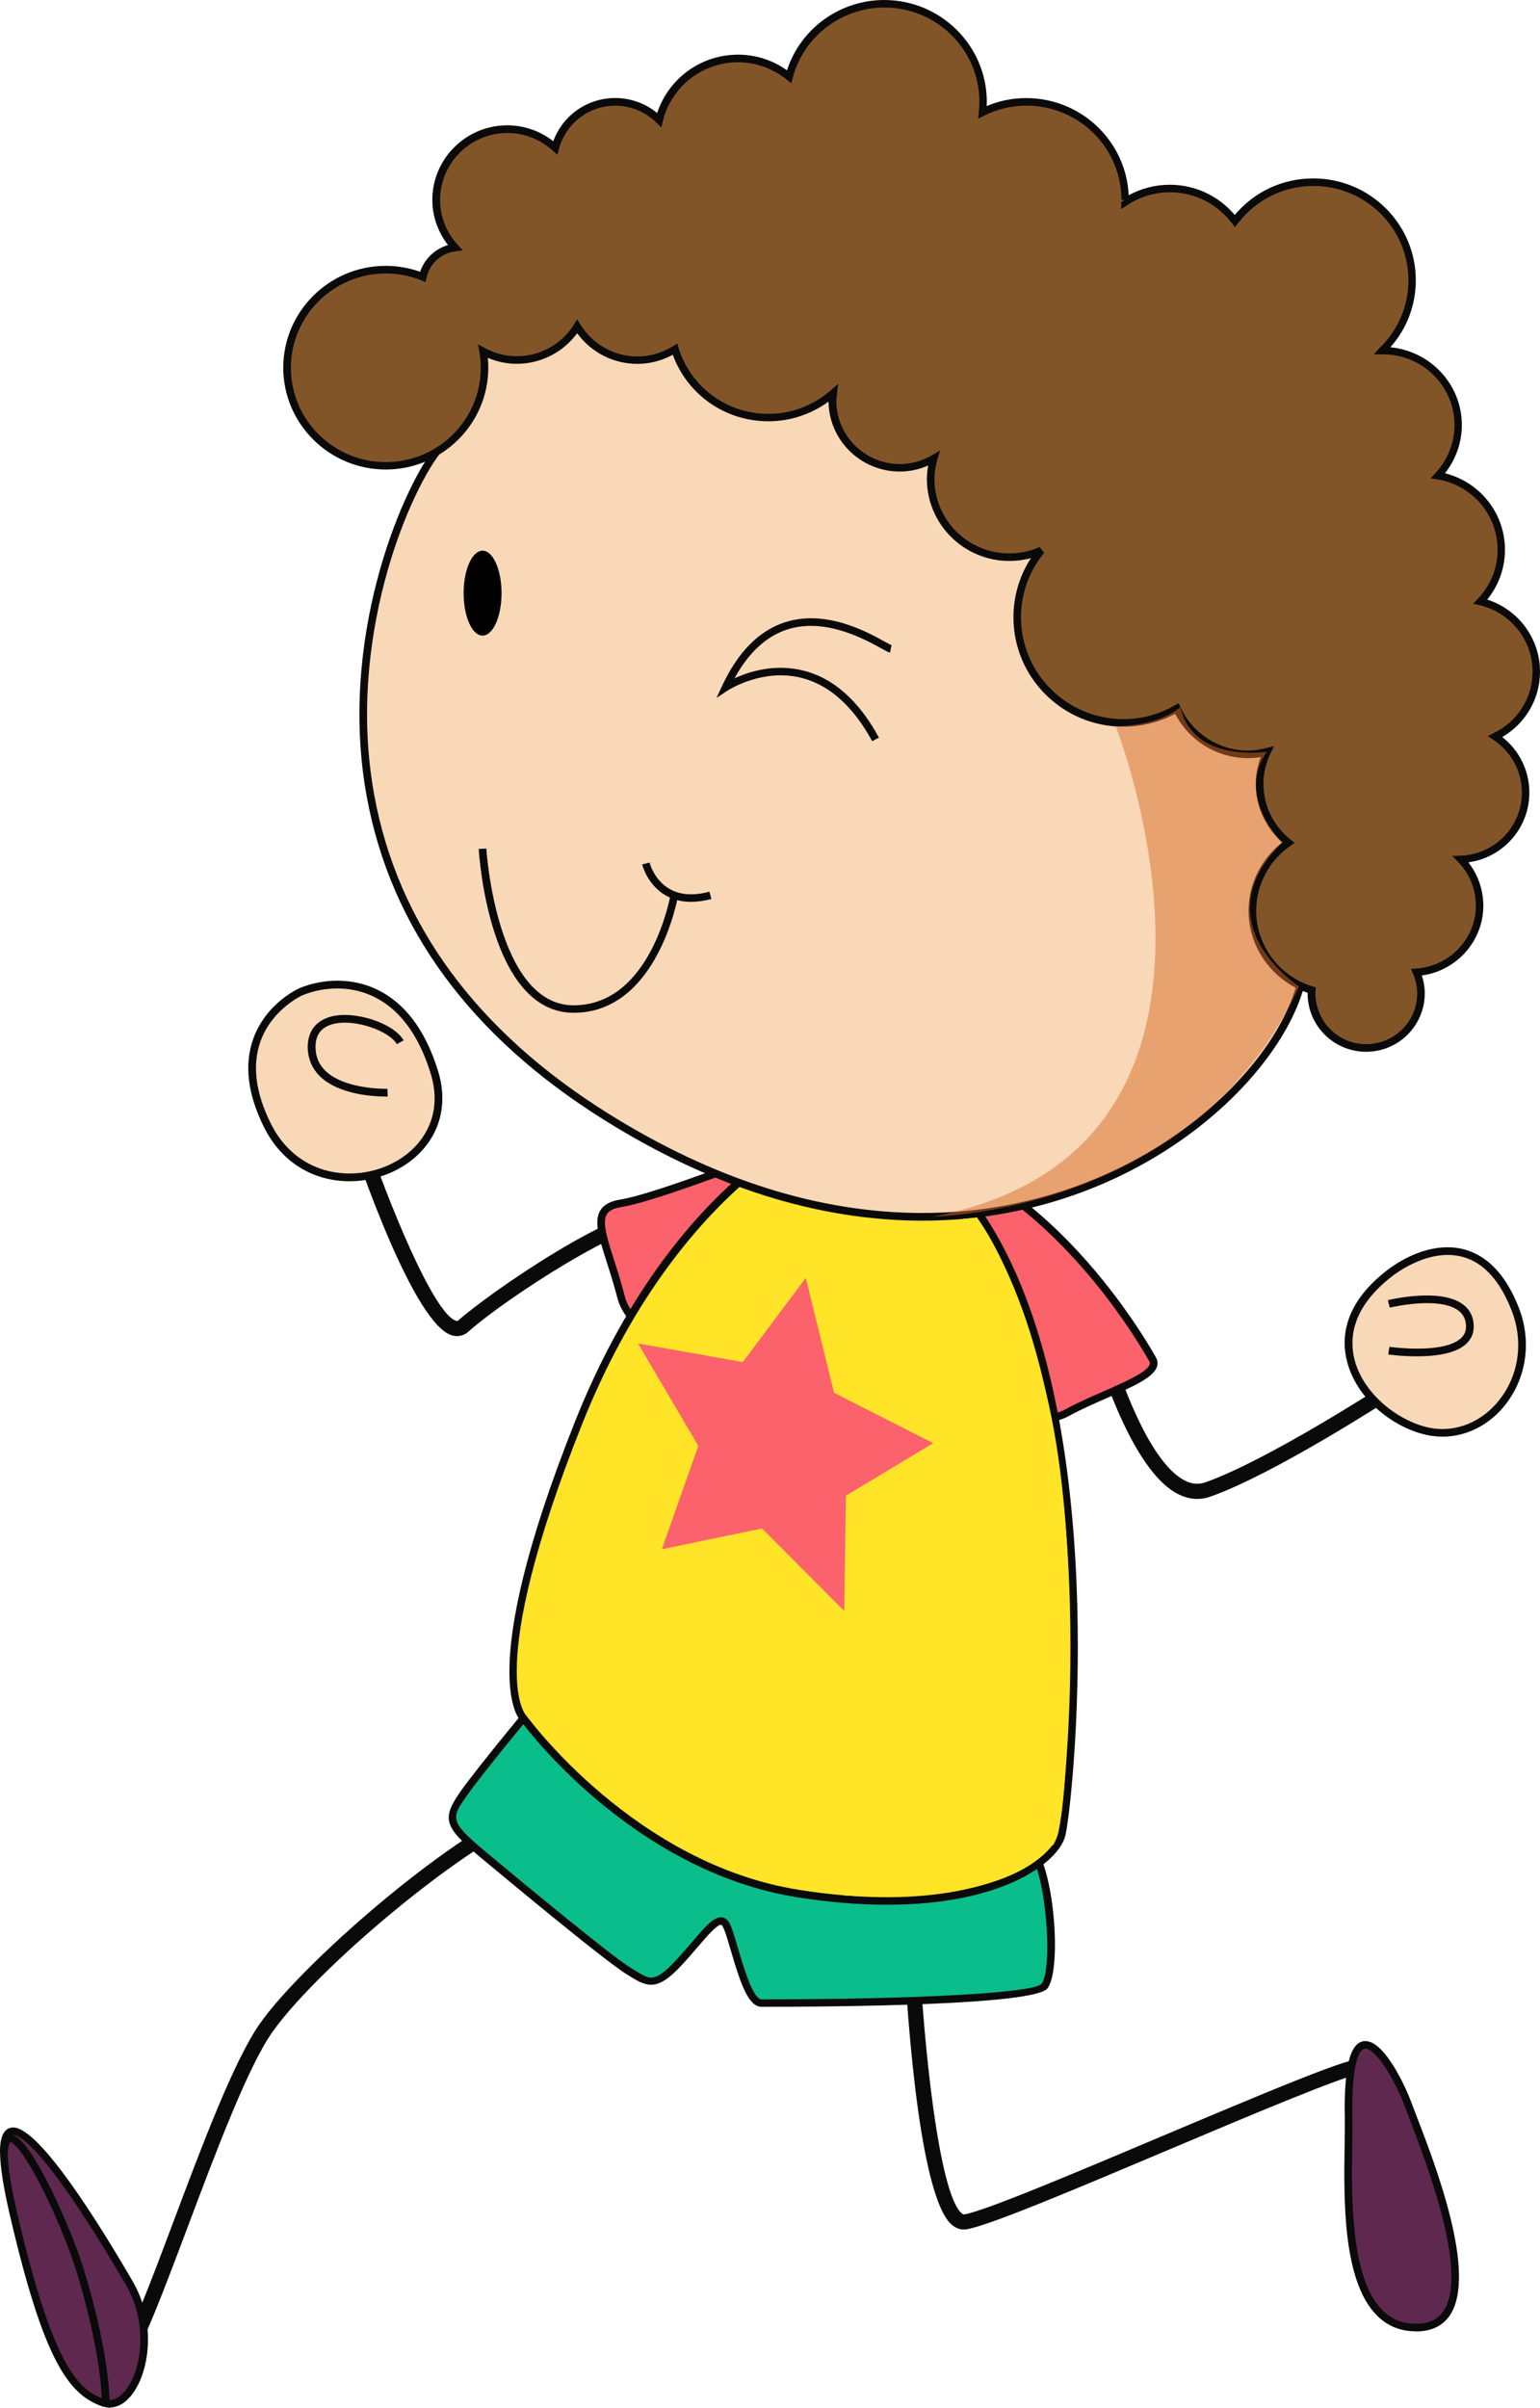<?xml version="1.0" encoding="UTF-8"?>
<!-- Generator: Adobe Illustrator 28.0.0, SVG Export Plug-In . SVG Version: 6.00 Build 0)  -->
<svg xmlns="http://www.w3.org/2000/svg" xmlns:xlink="http://www.w3.org/1999/xlink" version="1.1" id="Layer_1" x="0px" y="0px" viewBox="0 0 218.5 341.46" style="enable-background:new 0 0 218.5 341.46;" xml:space="preserve">
<style type="text/css">
	.st0{fill:#0A0A0A;}
	.st1{fill:#F9D8B7;}
	.st2{fill:#FB626B;}
	.st3{fill:#5E284F;}
	.st4{fill:#0ABE8C;}
	.st5{fill:#FFE428;}
	.st6{fill:#825529;}
	.st7{opacity:0.5;}
	.st8{fill:#D76B2A;}
</style>
<g>
	<g>
		<g>
			<g>
				<path class="st0" d="M64.84,189.47c-0.21,0-0.44-0.03-0.65-0.09c-5.38-1.4-13.19-24.23-14.7-28.79l2.05-0.68      c3.61,10.89,10.1,26.59,13.21,27.4c0.11,0.03,0.17,0.03,0.31-0.09c4.11-3.68,22.76-16.68,28.9-15.74l-0.33,2.11      c-4.53-0.72-21.96,10.58-27.13,15.22C66.01,189.25,65.43,189.47,64.84,189.47L64.84,189.47z"></path>
			</g>
			<g>
				<path class="st0" d="M169.87,212.56c-0.95,0-1.9-0.25-2.84-0.75c-7.35-3.89-12.3-22.72-12.51-23.51l2.09-0.54      c0.04,0.18,4.91,18.71,11.43,22.16c1.02,0.54,1.99,0.63,2.96,0.29c8.76-3.06,25.29-13.77,25.46-13.88l1.17,1.79      c-0.69,0.45-16.91,10.96-25.92,14.12C171.11,212.46,170.48,212.56,169.87,212.56L169.87,212.56z"></path>
			</g>
		</g>
		<g>
			<g>
				<path class="st1" d="M197.04,180.65c4.12-3.22,13.25-7.05,17.96,5.01c3.59,9.18-3.36,18.52-11.62,17.43      C195.12,202.01,184.66,190.33,197.04,180.65z"></path>
			</g>
			<g>
				<path class="st0" d="M204.69,203.73c-0.45,0-0.92-0.03-1.38-0.09c-4.73-0.62-10.57-4.67-12.14-10.39      c-0.9-3.27-0.68-8.19,5.52-13.03c1.29-1.01,4.72-3.35,8.7-3.35c3.08,0,7.35,1.49,10.11,8.59c1.72,4.4,1.2,9.28-1.41,13.05      C211.86,201.78,208.34,203.73,204.69,203.73L204.69,203.73z M205.4,177.96c-3.74,0-7.08,2.39-8.02,3.13      c-5.72,4.48-5.96,8.93-5.15,11.89c1.44,5.19,6.94,9.02,11.22,9.59c3.76,0.49,7.44-1.33,9.75-4.68c2.4-3.46,2.87-7.96,1.29-12.02      C212.44,180.61,209.38,177.96,205.4,177.96L205.4,177.96z"></path>
			</g>
		</g>
		<g>
			<g>
				<path class="st0" d="M201.02,192.34c-2.14,0-3.9-0.25-4.05-0.27l0.16-1.08c0.07,0,7.71,1.09,10.17-1.24      c0.55-0.51,0.77-1.14,0.69-1.94c-0.08-0.87-0.45-1.53-1.15-2.02c-2.84-2-9.59-0.37-9.66-0.36l-0.27-1.06      c0.3-0.07,7.32-1.75,10.56,0.53c0.96,0.67,1.5,1.61,1.61,2.8c0.11,1.14-0.23,2.1-1.03,2.85      C206.53,192,203.51,192.34,201.02,192.34L201.02,192.34z"></path>
			</g>
		</g>
		<g>
			<g>
				<path class="st1" d="M42.6,140.68c4.49-1.96,14.73-2.67,19.04,11.41c4.31,14.09-16.88,21.22-23.71,7.49      C31.1,145.86,42.6,140.68,42.6,140.68z"></path>
			</g>
			<g>
				<path class="st0" d="M49.62,167.51c-5.31,0-9.75-2.8-12.17-7.68c-2.32-4.67-2.83-8.89-1.51-12.54c1.78-4.96,6.25-7.02,6.44-7.11      c0.96-0.42,2.93-1.11,5.5-1.11c3.87,0,10.87,1.67,14.29,12.86c1.16,3.77,0.6,7.45-1.56,10.34      C58.2,165.51,53.99,167.51,49.62,167.51L49.62,167.51z M47.87,140.17c-2.37,0-4.18,0.64-5.05,1.01      c-0.04,0.02-4.24,1.97-5.86,6.49c-1.2,3.36-0.72,7.29,1.47,11.67c2.23,4.49,6.31,7.07,11.19,7.07c4.03,0,7.9-1.83,10.1-4.79      c1.38-1.85,2.74-4.97,1.39-9.37C57.89,141.73,51.43,140.17,47.87,140.17L47.87,140.17z"></path>
			</g>
		</g>
		<g>
			<g>
				<path class="st0" d="M54.69,155.5c-1.35,0-6.42-0.18-9.2-2.78c-1.16-1.09-1.77-2.47-1.83-4.09c-0.05-2.29,1.1-3.87,3.26-4.46      c3.36-0.92,8.97,0.91,10.35,3.37l-0.97,0.53c-1.04-1.86-6.02-3.68-9.09-2.84c-1.67,0.45-2.49,1.58-2.44,3.37      c0.03,1.32,0.53,2.44,1.48,3.33c2.82,2.62,8.67,2.47,8.72,2.47l0.04,1.1C54.98,155.5,54.87,155.5,54.69,155.5L54.69,155.5z"></path>
			</g>
		</g>
		<g>
			<g>
				<path class="st2" d="M111.3,162.8c-1.09,0.31-18.05,7.03-23.17,7.84c-5.12,0.8-2.15,5.01,0,13.33      c2.15,8.33,24.06,15.55,32.37,16.35c8.31,0.8,25.55,2.94,30.93,0c5.39-2.94,13.47-5.2,12.12-7.55      C162.2,190.43,142,154.17,111.3,162.8z"></path>
			</g>
			<g>
				<path class="st0" d="M141.25,202.36L141.25,202.36c-5.95,0-12.95-0.7-18.08-1.23l-2.73-0.27c-8.68-0.85-30.63-8.22-32.83-16.76      c-0.5-1.92-1.04-3.61-1.52-5.11c-1.12-3.51-1.86-5.84-0.9-7.37c0.5-0.8,1.43-1.3,2.85-1.52c3.87-0.61,14.81-4.73,20.07-6.71      c1.65-0.62,2.78-1.04,3.04-1.12c3.17-0.89,6.38-1.34,9.55-1.34c24.1,0,40.27,26.22,43.26,31.47c0.3,0.52,0.34,0.97,0.2,1.4      c-0.52,1.57-3.44,2.85-7.15,4.47c-1.82,0.8-3.7,1.62-5.33,2.52C149.75,201.85,146.34,202.36,141.25,202.36L141.25,202.36z       M120.7,162.01c-3.06,0-6.17,0.43-9.26,1.3c-0.25,0.07-1.35,0.49-2.94,1.08c-5.29,2-16.31,6.14-20.29,6.77      c-1.1,0.17-1.78,0.5-2.1,1.02c-0.69,1.12,0.01,3.37,1.01,6.49c0.49,1.51,1.03,3.23,1.53,5.17c2.06,7.94,23.69,15.15,31.9,15.95      l2.73,0.27c5.1,0.52,12.08,1.23,17.97,1.23l0,0c4.84,0,8.17-0.48,9.91-1.44c1.68-0.91,3.58-1.75,5.41-2.55      c3.04-1.33,6.19-2.71,6.55-3.82c0.04-0.15,0.04-0.28-0.05-0.43C160.08,187.78,144.2,162.01,120.7,162.01L120.7,162.01z"></path>
			</g>
		</g>
		<g>
			<path class="st0" d="M17.52,336.02l-1.21-1.77c1.44-0.95,5.09-10.66,8.31-19.23c4.03-10.74,8.62-22.91,12.26-28.07     c6.59-9.35,30.18-29.48,40.14-31.77l0.49,2.09c-8.8,2.01-32.01,21.17-38.87,30.9c-3.48,4.94-8,16.98-12,27.6     C22.1,327.85,19.44,334.74,17.52,336.02L17.52,336.02z"></path>
		</g>
		<g>
			<path class="st0" d="M136.73,316.16c-0.46,0-1.05-0.14-1.66-0.65c-5.09-4.25-6.65-35.36-6.81-38.9l2.15-0.1     c0.6,12.99,2.77,34.62,6.05,37.37c0.08,0.07,0.21,0.14,0.29,0.14c2.62-0.32,16.1-6.02,27.99-11.04     c23.39-9.88,28.08-11.62,29.37-10.97c2.4,1.2,3.6,8.45,4,11.52l-2.14,0.28c-0.6-4.61-1.83-9.04-2.71-9.8     c-2.31,0.22-16.36,6.16-27.68,10.94c-13.19,5.57-25.65,10.83-28.57,11.2C136.93,316.15,136.84,316.16,136.73,316.16     L136.73,316.16z"></path>
		</g>
		<g>
			<g>
				<path class="st3" d="M191.34,300.46c0.15,7.54-2.03,29.95,9.83,29.6c11.85-0.36,0.36-26.75-1.44-31.74      C197.94,293.33,190.94,281.26,191.34,300.46z"></path>
			</g>
			<g>
				<path class="st0" d="M200.89,330.6c-2.2,0-4.06-0.76-5.55-2.27c-4.87-4.91-4.68-16.51-4.56-24.18c0.03-1.42,0.04-2.68,0.03-3.68      c-0.12-5.8,0.42-9.24,1.64-10.47c0.35-0.37,0.8-0.56,1.27-0.56c2.83,0,5.87,6.87,6.53,8.71c0.18,0.48,0.44,1.15,0.76,1.99      c2.58,6.68,8.63,22.31,4.71,28.18c-0.99,1.46-2.51,2.23-4.53,2.29L200.89,330.6L200.89,330.6z M193.71,290.51      c-0.11,0-0.28,0.02-0.5,0.23c-0.56,0.57-1.47,2.59-1.33,9.71c0.02,1.01,0,2.28-0.02,3.73c-0.11,7.03-0.31,18.81,4.26,23.41      c1.29,1.3,2.86,1.94,4.78,1.94h0.26c1.68-0.06,2.87-0.65,3.66-1.83c3.61-5.4-2.52-21.23-4.82-27.2      c-0.32-0.84-0.59-1.53-0.76-2.01C198.08,295.31,195.3,290.51,193.71,290.51L193.71,290.51z"></path>
			</g>
		</g>
		<g>
			<g>
				<g>
					<path class="st3" d="M0.54,305.33c0.02,1.85,0.42,4.56,1.29,8.32c5.03,21.76,8.62,25.68,12.93,27.1       c0.09,0.04,0.18,0.03,0.26,0.05c-0.11-6.34-2.67-16.39-4.53-21.44C6.97,309.79,0.85,298.48,0.54,305.33z"></path>
				</g>
				<g>
					<path class="st0" d="M15.57,341.46l-0.67-0.14l0.12-0.52l-0.16,0.51l-0.25-0.04c-4.87-1.62-8.43-6.48-13.29-27.5       c-0.84-3.64-1.28-6.48-1.31-8.43c0.03-0.68,0.12-2.64,1.45-2.64c2.84,0,7.98,12.2,9.56,16.47c1.77,4.8,4.45,15,4.56,21.62       L15.57,341.46L15.57,341.46z M1.45,303.77c-0.01,0-0.31,0.2-0.36,1.59c0.02,1.85,0.45,4.61,1.28,8.17       c4.99,21.58,8.59,25.22,12.09,26.55c-0.27-6.5-2.78-15.98-4.46-20.54C6.77,310.8,2.68,303.77,1.45,303.77L1.45,303.77z"></path>
				</g>
			</g>
			<g>
				<g>
					<path class="st3" d="M18.36,323.77c-9.27-15.95-17.94-27.3-17.81-18.44c0.31-6.85,6.42,4.47,9.95,14.03       c1.86,5.05,4.42,15.1,4.53,21.44C19.22,341.74,22.93,331.64,18.36,323.77z"></path>
				</g>
				<g>
					<path class="st0" d="M15.57,341.4L15.57,341.4c-0.23,0-0.45-0.03-0.67-0.08l-0.41-0.09l-0.01-0.42       c-0.1-6.49-2.75-16.53-4.48-21.27c-3.22-8.74-7.31-15.77-8.55-15.77c0,0-0.31,0.2-0.36,1.59L0,305.34       c-0.02-1.6,0.24-2.65,0.78-3.2c0.29-0.29,0.67-0.45,1.09-0.45c3.71,0,12.22,13.66,16.95,21.81c3.07,5.26,2.57,11.62,0.5,15.17       C18.31,340.43,16.97,341.4,15.57,341.4L15.57,341.4z M15.54,340.33c0.01,0,0.02,0,0.02,0h0c0.98,0,2.01-0.8,2.82-2.18       c1.91-3.29,2.35-9.2-0.5-14.11c-9.12-15.69-14.25-21.28-16.01-21.28c-0.02,0-0.04,0.01-0.06,0.01       c2.9,0.95,7.67,12.31,9.18,16.41C12.73,323.88,15.33,333.7,15.54,340.33L15.54,340.33z"></path>
				</g>
			</g>
		</g>
		<g>
			<g>
				<path class="st4" d="M77.62,239.57c0,0-9.43,11.3-11.85,14.79c-2.43,3.48-2.43,4.29,2.69,8.56      c5.11,4.28,18.05,14.98,20.74,16.58c2.69,1.6,3.5,2.68,7-1.07c3.51-3.74,5.66-7.22,6.74-5.61c1.09,1.6,2.69,11.23,5.12,11.23      c2.43,0,38.25,0,40.14-2.4c1.88-2.41,0.81-17.2-2.15-19.83C143.07,259.17,77.62,239.57,77.62,239.57z"></path>
			</g>
			<g>
				<path class="st0" d="M108.05,284.58c-1.87,0-2.99-3.3-4.36-7.99c-0.46-1.55-0.88-3.02-1.2-3.48c-0.11-0.16-0.17-0.16-0.2-0.16      c-0.59,0-1.95,1.58-3.27,3.12c-0.72,0.84-1.52,1.78-2.42,2.73c-3.26,3.49-4.7,3-7.01,1.58l-0.66-0.41      c-3.11-1.85-19.01-15.13-20.82-16.63c-5.13-4.3-5.47-5.42-2.79-9.27c2.41-3.46,11.49-14.36,11.88-14.83l0.23-0.28l0.34,0.1      c2.68,0.8,65.61,19.67,68.62,22.36c3.2,2.84,4.32,17.88,2.22,20.55C146.77,284.33,119.64,284.58,108.05,284.58L108.05,284.58z       M102.29,271.88c0.3,0,0.75,0.11,1.1,0.64c0.4,0.61,0.81,2,1.33,3.78c0.74,2.52,2.12,7.22,3.33,7.22      c22.3,0,38.63-0.91,39.72-2.2c1.72-2.21,0.6-16.71-2.09-19.1c-2.34-2.09-49.45-16.51-67.87-22.03      c-1.45,1.74-9.42,11.36-11.59,14.48c-2.17,3.11-2.5,3.59,2.6,7.85c6.52,5.44,18.2,15.06,20.67,16.53l0.68,0.42      c0.92,0.56,1.59,0.97,2.24,0.97c0.84,0,1.86-0.71,3.41-2.37c0.88-0.94,1.67-1.88,2.39-2.7      C100,273.26,101.2,271.88,102.29,271.88L102.29,271.88z"></path>
			</g>
		</g>
		<g>
			<g>
				<path class="st5" d="M120.49,158.34c-1.08-0.29-24.02,7.29-38.43,43.49c-14.41,36.21-7.67,41.95-7.67,41.95      s15.11,21.01,38.93,24.75c23.84,3.74,35.95-3.48,37.3-8.29C151.97,255.43,160.94,169.31,120.49,158.34z"></path>
			</g>
			<g>
				<path class="st0" d="M125.85,270.11L125.85,270.11c-3.96,0-8.2-0.35-12.61-1.04c-23.78-3.73-39.14-24.75-39.29-24.96      c-0.2-0.15-6.78-6.31,7.61-42.46c13.99-35.14,36.18-43.85,38.85-43.85l0.22,0.03c8.54,2.31,15.54,8.13,20.77,17.29      c16.53,28.88,10.73,81.71,9.73,85.28C150.09,264.15,142.29,270.11,125.85,270.11L125.85,270.11z M120.35,158.85      c-2.39,0.01-24.23,9.12-37.79,43.18c-14.1,35.44-7.89,41.29-7.82,41.34c0.24,0.31,15.35,20.97,38.67,24.63      c4.36,0.69,8.54,1.04,12.44,1.04c15,0,23.22-5.23,24.25-8.94c0.99-3.52,6.73-55.87-9.63-84.47      C135.38,166.74,128.61,161.09,120.35,158.85L120.35,158.85z"></path>
			</g>
		</g>
		<g>
			<g>
				<path class="st1" d="M67.12,44.12c0,0,2.01,10.45-5.19,19.95c-7.2,9.48-28.52,61.38,24.05,94.27      c53.07,33.19,93.31,0.34,98.51-18.56c5.2-18.89,10.59-43.8-7.73-63.71C158.43,56.16,68.46,31.3,67.12,44.12z"></path>
			</g>
			<g>
				<path class="st0" d="M130.87,173.1L130.87,173.1c-14.82,0-30.02-4.81-45.19-14.31c-18.9-11.81-30.21-27.21-33.63-45.74      c-4.1-22.19,4.76-43.16,9.44-49.32c6.97-9.17,5.11-19.4,5.09-19.5c0.28-2.82,3.6-4.17,9.87-4.17      c23.02,0,85.63,19.24,100.71,35.65c19.65,21.36,11.98,49.24,7.86,64.21C181.2,153.83,160.25,173.1,130.87,173.1L130.87,173.1z       M76.44,41.15c-3.87,0-8.52,0.52-8.78,3.03c0.08,0.28,1.96,10.65-5.3,20.22c-4.59,6.03-13.27,26.62-9.24,48.46      c3.37,18.23,14.51,33.37,33.15,45.03c14.98,9.37,29.99,14.12,44.6,14.12c28.84,0,49.36-18.79,53.09-32.36      c4.06-14.78,11.62-42.29-7.62-63.2C161.4,60.2,99.31,41.15,76.44,41.15L76.44,41.15z"></path>
			</g>
		</g>
		<g>
			<path d="M71.16,84.11c0,3.33-1.2,6.02-2.69,6.02c-1.49,0-2.69-2.69-2.69-6.02c0-3.32,1.21-6.02,2.69-6.02     C69.95,78.09,71.16,80.79,71.16,84.11z"></path>
		</g>
		<g>
			<g>
				<path class="st0" d="M123.75,105.1c-2.73-4.99-6.12-8.01-10.1-8.99c-5.55-1.36-10.36,1.78-10.4,1.81l-1.59,1.05l0.8-1.72      c2.24-4.79,5.23-7.81,8.89-9c5.79-1.88,11.66,1.34,14.16,2.73c0.4,0.22,0.88,0.48,0.99,0.51l-0.22,1.05      c-0.25-0.04-0.57-0.22-1.3-0.63c-2.38-1.3-7.96-4.37-13.3-2.64c-2.97,0.97-5.48,3.29-7.47,6.93c1.97-0.92,5.61-2.13,9.71-1.12      c4.29,1.04,7.92,4.25,10.79,9.52L123.75,105.1L123.75,105.1z"></path>
			</g>
		</g>
		<g>
			<g>
				<path class="st0" d="M81.39,143.62c-11.95,0-13.41-22.29-13.47-23.23l1.08-0.06c0.01,0.22,1.45,22.23,12.39,22.23      c10.99,0,13.72-15.53,13.75-15.7l1.07,0.18C96.17,127.2,93.29,143.62,81.39,143.62L81.39,143.62z"></path>
			</g>
		</g>
		<g>
			<g>
				<path class="st0" d="M98.04,127.89c-1.35,0-2.56-0.31-3.62-0.93c-2.58-1.51-3.28-4.27-3.31-4.38l1.05-0.26      c0,0.03,0.64,2.46,2.82,3.73c1.51,0.87,3.42,1.01,5.67,0.4l0.29,1.04C99.9,127.75,98.94,127.89,98.04,127.89L98.04,127.89z"></path>
			</g>
		</g>
		<g>
			<g>
				<path class="st6" d="M212.14,104.45c3.44-1.67,5.82-5.14,5.82-9.2c0-4.84-3.38-8.87-7.92-9.95c1.82-1.92,2.96-4.48,2.96-7.33      c0-5.29-3.89-9.67-8.96-10.52c1.75-1.89,2.84-4.39,2.84-7.17c0-5.84-4.77-10.58-10.65-10.58c-0.05,0-0.08,0.01-0.13,0.01      c2.62-2.52,4.26-6.06,4.26-9.98c0-7.67-6.27-13.9-14.01-13.9c-4.55,0-8.58,2.16-11.14,5.5c-2.12-2.78-5.44-4.61-9.23-4.61      c-2.35,0-4.53,0.71-6.36,1.91c0-0.1,0.01-0.19,0.01-0.29c0-7.68-6.28-13.91-14.01-13.91c-2.24,0-4.35,0.54-6.22,1.46      c0.05-0.48,0.07-0.97,0.07-1.46c0-7.68-6.26-13.91-14-13.91c-6.49,0-11.94,4.38-13.53,10.34c-1.98-1.59-4.48-2.58-7.23-2.58      c-5.43,0-9.96,3.73-11.2,8.73c-1.6-1.59-3.81-2.58-6.25-2.58c-4.09,0-7.5,2.78-8.49,6.53c-1.8-1.63-4.17-2.65-6.79-2.65      c-5.58,0-10.11,4.5-10.11,10.03c0,2.61,1.03,4.96,2.67,6.75c-2.27,0.29-4.09,1.96-4.56,4.15c-1.62-0.65-3.39-1.01-5.25-1.01      c-7.73,0-14.01,6.23-14.01,13.91c0,7.68,6.28,13.91,14.01,13.91c7.73,0,14.02-6.23,14.02-13.91c0-0.79-0.09-1.56-0.22-2.33      c1.44,0.78,3.05,1.26,4.8,1.26c3.63,0,6.79-1.93,8.56-4.78c1.78,2.85,4.93,4.78,8.55,4.78c1.97,0,3.78-0.58,5.33-1.54      c1.76,5.61,7.03,9.68,13.26,9.68c3.52,0,6.74-1.31,9.18-3.46c-0.03,0.36-0.1,0.71-0.1,1.08c0,5.25,4.29,9.51,9.58,9.51      c1.77,0,3.4-0.5,4.82-1.33c-0.26,0.93-0.45,1.9-0.45,2.91c0,6.13,5.01,11.1,11.18,11.1c1.61,0,3.12-0.35,4.51-0.95      c-2.13,2.58-3.41,5.88-3.41,9.48c0,8.28,6.75,14.98,15.08,14.98c2.76,0,5.35-0.75,7.57-2.04c1.74,3.82,5.6,6.49,10.1,6.49      c0.94,0,1.84-0.15,2.71-0.38c-0.66,1.39-1.07,2.93-1.07,4.57c0,3.38,1.61,6.36,4.07,8.32c-3.08,2.12-5.11,5.65-5.11,9.66      c0,5.31,3.56,9.8,8.44,11.25c-0.01,0.16-0.04,0.32-0.04,0.49c0,4.26,3.48,7.7,7.76,7.7c4.29,0,7.77-3.45,7.77-7.7      c0-1.07-0.22-2.1-0.62-3.02c4.99-0.33,8.95-4.42,8.95-9.45c0-2.55-1.03-4.86-2.68-6.57c5.11-0.2,9.2-4.35,9.2-9.47      C216.46,109.07,214.73,106.15,212.14,104.45z"></path>
			</g>
			<g>
				<path class="st0" d="M193.83,149.15c-4.58,0-8.3-3.7-8.3-8.24c0-0.04,0-0.08,0.01-0.12c-4.97-1.68-8.39-6.4-8.39-11.63      c0-3.79,1.77-7.37,4.77-9.69c-2.39-2.14-3.75-5.12-3.75-8.29c0-1.29,0.23-2.57,0.71-3.83c-0.64,0.12-1.23,0.16-1.81,0.16      c-4.35,0-8.34-2.44-10.33-6.28c-2.27,1.19-4.79,1.82-7.34,1.82c-8.61,0-15.61-6.95-15.61-15.51c0-2.98,0.86-5.9,2.48-8.39      c-1,0.26-2.02,0.4-3.05,0.4c-6.46,0-11.71-5.22-11.71-11.63c0-0.61,0.06-1.24,0.19-1.91c-1.29,0.57-2.64,0.86-4.03,0.86      c-5.54,0-10.05-4.43-10.12-9.92c-2.47,1.81-5.46,2.79-8.53,2.79c-6.12,0-11.49-3.76-13.56-9.43c-1.56,0.84-3.28,1.29-5.02,1.29      c-3.41,0-6.55-1.61-8.55-4.35c-2.83,3.87-8.09,5.47-12.68,3.49c0.05,0.49,0.07,0.95,0.07,1.4c0,7.96-6.53,14.44-14.55,14.44      c-8.01,0-14.54-6.48-14.54-14.44c0-7.97,6.53-14.44,14.54-14.44c1.67,0,3.3,0.28,4.88,0.84c0.61-1.82,2.09-3.24,3.95-3.79      c-1.43-1.85-2.22-4.09-2.22-6.41c0-5.82,4.77-10.57,10.64-10.57c2.35,0,4.65,0.79,6.52,2.26c1.33-3.66,4.82-6.13,8.77-6.13      c2.21,0,4.3,0.75,5.97,2.13c1.62-4.92,6.22-8.28,11.49-8.28c2.48,0,4.87,0.76,6.93,2.22C113.57,4.06,119.15,0,125.46,0      c8.02,0,14.55,6.48,14.55,14.44c0,0.2-0.02,0.4-0.02,0.6c1.79-0.76,3.68-1.13,5.62-1.13c7.79,0,14.19,6.12,14.53,13.78      c1.79-0.98,3.78-1.49,5.82-1.49c3.59,0,6.91,1.55,9.23,4.28c2.78-3.3,6.8-5.18,11.14-5.18c8.03,0,14.55,6.48,14.55,14.44      c0,3.54-1.27,6.86-3.6,9.5c5.74,0.58,10.13,5.31,10.13,11.04c0,2.47-0.84,4.86-2.39,6.83c4.98,1.26,8.51,5.69,8.51,10.86      c0,2.56-0.88,5.04-2.52,7.05c4.45,1.44,7.49,5.54,7.49,10.23c0,3.85-2.03,7.32-5.35,9.27c2.42,1.9,3.84,4.78,3.84,7.87      c0,5.04-3.72,9.21-8.65,9.9c1.37,1.77,2.12,3.91,2.12,6.14c0,5.01-3.78,9.23-8.73,9.9c0.28,0.83,0.42,1.68,0.42,2.56      C202.14,145.45,198.41,149.15,193.83,149.15L193.83,149.15z M180.76,105.81l-0.49,1.02c-0.68,1.41-1.01,2.87-1.01,4.34      c0,3.07,1.41,5.95,3.87,7.91l0.56,0.45l-0.6,0.41c-3.04,2.1-4.86,5.55-4.86,9.22c0,4.91,3.31,9.33,8.06,10.74l0.4,0.11      l-0.06,0.68c-0.02,4.17,3.22,7.38,7.21,7.38c3.99,0,7.23-3.21,7.23-7.17c0-0.97-0.19-1.92-0.58-2.81l-0.3-0.7l0.76-0.05      c4.74-0.32,8.45-4.23,8.45-8.91c0-2.31-0.89-4.52-2.52-6.2l-0.83-0.85l1.2-0.04c4.87-0.2,8.68-4.13,8.68-8.94      c0-3.03-1.52-5.82-4.07-7.5l-0.79-0.52l0.85-0.41c3.4-1.65,5.52-4.99,5.52-8.72c0-4.5-3.09-8.37-7.51-9.43l-0.9-0.21l0.63-0.68      c1.82-1.9,2.82-4.37,2.82-6.96c0-4.96-3.58-9.16-8.52-9.99l-0.98-0.16l0.68-0.73c1.74-1.88,2.71-4.29,2.71-6.8      c0-5.53-4.54-10.04-10.12-10.04h-1.33l0.82-0.91c2.64-2.54,4.09-5.96,4.09-9.59c0-7.38-6.04-13.38-13.47-13.38      c-4.23,0-8.14,1.94-10.71,5.3l-0.43,0.55l-0.43-0.56c-2.13-2.79-5.33-4.39-8.8-4.39c-2.15,0-4.25,0.63-6.06,1.82l-0.86,0.56      l0.03-1.02l0.39-0.2l-0.04-0.08h-0.34c0-7.38-6.03-13.37-13.47-13.37c-2.09,0-4.1,0.47-5.98,1.41l-0.88,0.43l0.1-0.97      c0.05-0.46,0.08-0.93,0.08-1.41c0-7.38-6.04-13.37-13.47-13.37c-6.1,0-11.45,4.09-13.01,9.94l-0.21,0.8l-0.65-0.52      c-2.01-1.6-4.4-2.46-6.89-2.46c-5.06,0-9.45,3.42-10.68,8.33l-0.22,0.92l-0.68-0.67c-1.57-1.56-3.65-2.42-5.87-2.42      c-3.73,0-7.01,2.52-7.97,6.13l-0.23,0.85l-0.65-0.6c-1.78-1.62-4.06-2.51-6.43-2.51c-5.27,0-9.56,4.26-9.56,9.5      c0,2.35,0.9,4.62,2.53,6.38l0.69,0.77l-1.03,0.13c-2.03,0.26-3.69,1.76-4.11,3.73l-0.14,0.63l-0.59-0.24      c-1.62-0.65-3.31-0.98-5.05-0.98c-7.43,0-13.47,6.01-13.47,13.38c0,7.38,6.04,13.37,13.47,13.37c7.43,0,13.47-5.99,13.47-13.37      c0-0.7-0.06-1.42-0.2-2.24l-0.19-1.09l0.98,0.53c4.59,2.47,10.05,0.81,12.63-3.34l0.46-0.74l0.46,0.74      c1.76,2.83,4.79,4.53,8.1,4.53c1.76,0,3.5-0.51,5.04-1.46l0.6-0.37l0.2,0.66c1.75,5.56,6.87,9.31,12.75,9.31      c3.24,0,6.38-1.19,8.82-3.33l1.06-0.93l-0.19,1.68c-0.03,0.24-0.07,0.48-0.07,0.72c0,4.95,4.06,8.98,9.04,8.98      c1.57,0,3.1-0.43,4.55-1.26l1.14-0.67L133,65.15c-0.29,1.05-0.42,1.92-0.42,2.77c0,5.83,4.77,10.56,10.64,10.56      c1.47,0,2.91-0.3,4.29-0.91l0.64,0.82c-2.13,2.57-3.29,5.82-3.29,9.14c0,7.97,6.53,14.45,14.54,14.45c2.56,0,5.09-0.68,7.3-1.97      l0.53-0.29l0.24,0.54c1.71,3.75,5.48,6.18,9.6,6.18c0.8,0,1.62-0.11,2.58-0.36L180.76,105.81L180.76,105.81z"></path>
			</g>
		</g>
		<g>
			<polygon class="st2" points="119.78,228.43 108.12,216.75 93.9,219.7 99.08,205.04 90.54,190.52 105.4,193.15 114.33,181.22      118.34,197.51 132.41,204.65 120.02,212.1    "></polygon>
		</g>
	</g>
	<g class="st7">
		<path class="st8" d="M158.3,103c0,0,23.66,59.9-25.89,69.52c0,0,37.36-0.55,51.9-32.65c0,0-13.95-8.89-2.39-20.41    c0,0-6.68-6.54-2.15-12.86c0,0-10.49,1.67-12.31-6.34C167.47,100.27,164.79,102.87,158.3,103z"></path>
	</g>
	<g>
		<path class="st5" d="M136.52,172.86c0,0,30.01,62.36-16.86,95.91c0,0,22.25,1.97,29.54-6.99c0,0,1.27,0.04,1.91-9.82    c0.73-11.2,1.82-36.18-2.74-54.65c-4.23-17.12-8.78-23.26-9.76-24.65L136.52,172.86z"></path>
	</g>
</g>
</svg>
